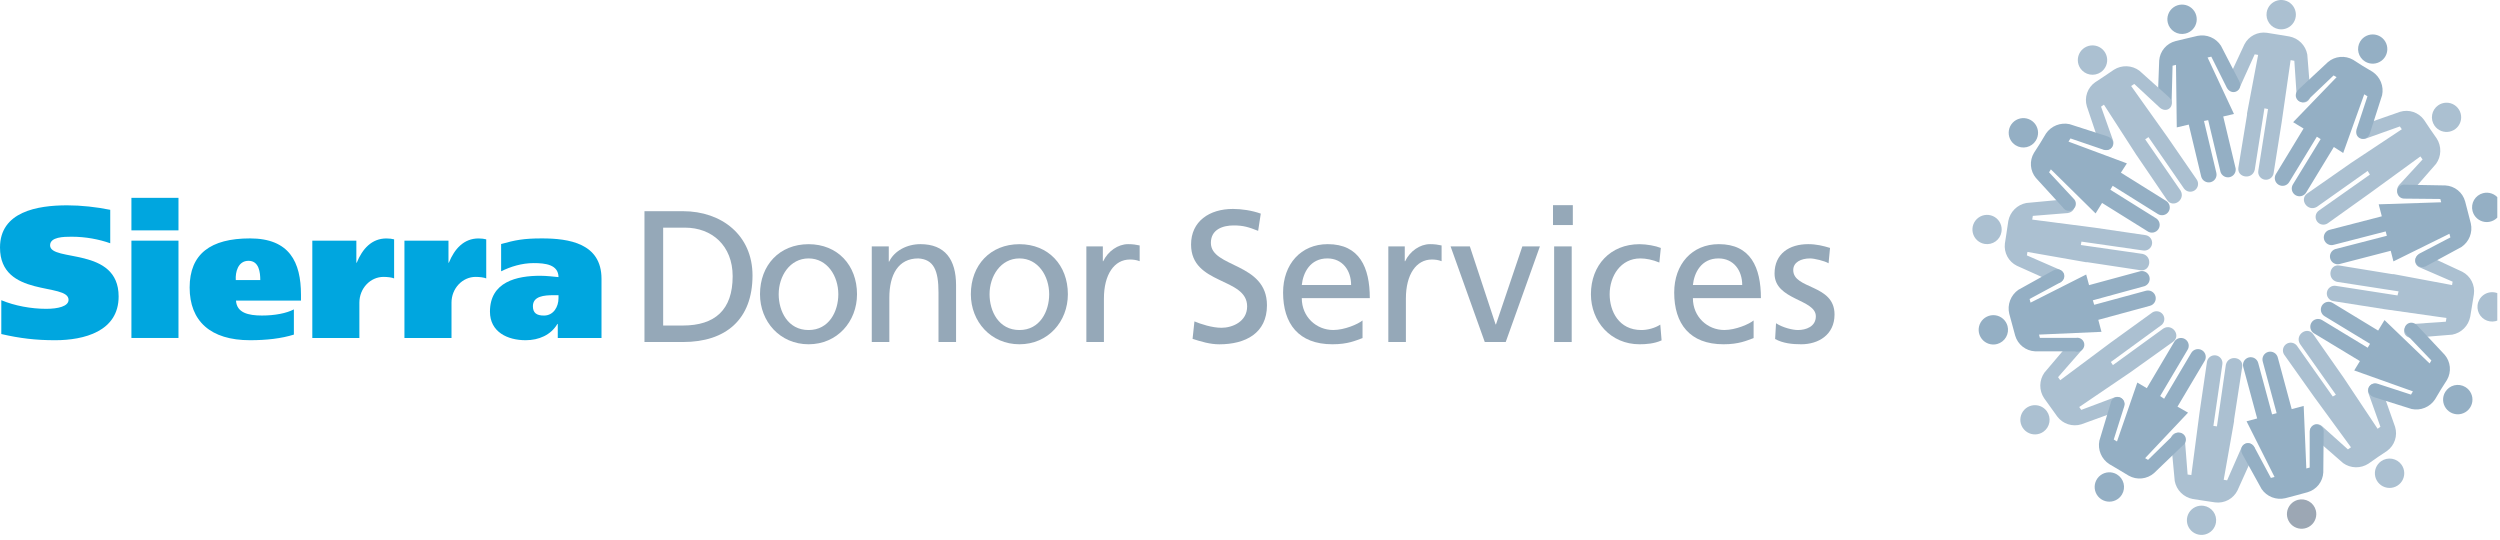 <svg width="417" height="90" viewBox="0 0 417 90" fill="none" xmlns="http://www.w3.org/2000/svg">
<g clip-path="url(#clip0_148_1592)">
<path d="M377.705 18.07L376.085 28.35C375.655 30.06 373.085 29.64 373.365 27.93L374.805 19.16V18.92L376.655 9.16L376.085 9.06L373.625 14.5C373.56 14.649 373.466 14.783 373.347 14.893C373.228 15.003 373.087 15.087 372.934 15.14C372.78 15.193 372.618 15.213 372.456 15.2C372.294 15.187 372.137 15.14 371.995 15.063C371.852 14.986 371.727 14.88 371.628 14.752C371.528 14.623 371.456 14.476 371.417 14.319C371.378 14.162 371.371 13.998 371.398 13.838C371.426 13.678 371.486 13.525 371.575 13.39L374.375 7.39C374.721 6.721 375.267 6.176 375.938 5.831C376.608 5.487 377.369 5.361 378.115 5.47L379.915 5.76L381.855 6.08C382.599 6.22 383.283 6.581 383.819 7.116C384.354 7.652 384.715 8.336 384.855 9.08L385.375 15.59C385.575 17.35 383.325 17.69 383.085 15.97L382.695 10.14L382.075 10.03L380.585 20.38L379.235 28.9C379.179 29.238 378.992 29.54 378.713 29.74C378.435 29.94 378.088 30.021 377.75 29.965C377.412 29.909 377.11 29.722 376.91 29.443C376.71 29.165 376.629 28.818 376.685 28.48L378.305 18.19L377.705 18.07Z" fill="#ABC0D1"/>
<path d="M380.085 4.86C380.563 4.943 381.056 4.882 381.499 4.684C381.943 4.487 382.318 4.162 382.576 3.751C382.835 3.34 382.966 2.862 382.952 2.376C382.938 1.891 382.78 1.421 382.499 1.025C382.217 0.63 381.825 0.327 381.371 0.155C380.916 -0.017 380.422 -0.05 379.949 0.059C379.476 0.169 379.046 0.417 378.714 0.771C378.382 1.126 378.163 1.571 378.085 2.05C377.981 2.687 378.132 3.34 378.507 3.867C378.881 4.393 379.448 4.75 380.085 4.86Z" fill="#ABC0D1"/>
<path d="M367.625 20.18L369.685 28.82C369.766 29.155 369.71 29.509 369.53 29.804C369.35 30.098 369.06 30.309 368.725 30.39C368.389 30.471 368.036 30.415 367.741 30.235C367.447 30.055 367.236 29.766 367.155 29.43L365.085 20.78L363.085 21.25L362.955 10.82L362.385 10.96L362.225 16.96C362.221 17.122 362.184 17.281 362.116 17.427C362.048 17.574 361.95 17.705 361.829 17.811C361.708 17.918 361.566 17.999 361.412 18.048C361.258 18.098 361.096 18.114 360.935 18.098C360.774 18.081 360.619 18.031 360.478 17.952C360.337 17.872 360.215 17.764 360.118 17.634C360.021 17.505 359.953 17.357 359.916 17.2C359.879 17.042 359.875 16.879 359.905 16.72L360.155 10.08C360.215 9.328 360.508 8.613 360.994 8.036C361.48 7.458 362.134 7.047 362.865 6.86L364.645 6.43L366.555 5.98C367.296 5.83 368.064 5.907 368.76 6.202C369.456 6.496 370.047 6.994 370.455 7.63L373.455 13.44C374.325 14.98 372.375 16.17 371.455 14.68L368.845 9.45L368.225 9.59L372.625 19.01L370.835 19.43L372.905 28.09C372.953 28.412 372.878 28.74 372.696 29.01C372.514 29.28 372.237 29.471 371.92 29.546C371.604 29.622 371.27 29.576 370.986 29.417C370.702 29.259 370.487 28.999 370.385 28.69L368.325 20.04L367.625 20.18Z" fill="#94AFC4"/>
<path d="M364.525 5.6C364.998 5.489 365.427 5.241 365.758 4.886C366.089 4.531 366.307 4.086 366.385 3.607C366.463 3.128 366.396 2.637 366.195 2.195C365.993 1.754 365.664 1.383 365.251 1.128C364.838 0.874 364.358 0.748 363.873 0.766C363.388 0.785 362.92 0.947 362.527 1.232C362.134 1.517 361.835 1.912 361.668 2.368C361.5 2.823 361.471 3.318 361.585 3.79C361.659 4.102 361.794 4.396 361.982 4.656C362.17 4.916 362.407 5.136 362.68 5.304C362.953 5.472 363.257 5.585 363.573 5.636C363.89 5.686 364.213 5.674 364.525 5.6Z" fill="#94AFC4"/>
<path d="M394.925 28.51L386.445 34.51C384.915 35.39 383.445 33.26 384.855 32.27L392.135 27.19L392.345 27.05L400.625 21.56L400.295 21.09L394.685 23.09C394.534 23.141 394.375 23.161 394.216 23.149C394.058 23.136 393.903 23.091 393.763 23.017C393.622 22.943 393.498 22.841 393.398 22.717C393.298 22.594 393.225 22.451 393.182 22.298C393.139 22.145 393.128 21.984 393.149 21.827C393.17 21.669 393.223 21.517 393.305 21.381C393.386 21.245 393.495 21.126 393.624 21.033C393.753 20.94 393.899 20.875 394.055 20.84L400.325 18.65C401.048 18.427 401.823 18.437 402.54 18.677C403.258 18.918 403.882 19.377 404.325 19.99L405.325 21.49L406.445 23.1C406.852 23.735 407.059 24.478 407.039 25.232C407.02 25.986 406.774 26.717 406.335 27.33L402.035 32.25C400.905 33.62 399.085 32.25 400.155 30.87L404.085 26.6L403.725 26.09L395.275 32.24L388.275 37.24C387.994 37.436 387.646 37.513 387.308 37.453C386.971 37.393 386.671 37.201 386.475 36.92C386.278 36.639 386.202 36.291 386.262 35.954C386.322 35.616 386.514 35.316 386.795 35.12L395.305 29.12L394.925 28.51Z" fill="#ABC0D1"/>
<path d="M406.085 20.97C406.362 21.365 406.75 21.669 407.199 21.844C407.649 22.019 408.14 22.056 408.611 21.952C409.082 21.847 409.512 21.605 409.846 21.257C410.179 20.908 410.402 20.469 410.486 19.994C410.57 19.519 410.511 19.029 410.317 18.587C410.123 18.146 409.802 17.772 409.395 17.512C408.988 17.253 408.514 17.12 408.031 17.13C407.549 17.14 407.08 17.294 406.685 17.57C406.422 17.754 406.198 17.987 406.026 18.258C405.853 18.528 405.736 18.83 405.68 19.146C405.624 19.461 405.632 19.785 405.701 20.098C405.77 20.411 405.901 20.707 406.085 20.97Z" fill="#ABC0D1"/>
<path d="M386.455 22.8L381.835 30.38C381.746 30.525 381.63 30.651 381.492 30.752C381.355 30.852 381.199 30.924 381.034 30.964C380.7 31.044 380.348 30.989 380.055 30.81C379.762 30.631 379.552 30.343 379.471 30.009C379.391 29.675 379.446 29.323 379.625 29.03L384.235 21.44L382.495 20.38L389.745 12.87L389.245 12.58L384.925 16.7C383.655 17.79 382.125 16.09 383.435 14.89L388.305 10.35C388.879 9.863 389.59 9.566 390.34 9.498C391.09 9.43 391.842 9.595 392.495 9.97L394.055 10.97L395.735 11.97C396.363 12.386 396.851 12.982 397.136 13.679C397.421 14.376 397.491 15.143 397.335 15.88L395.335 22.12C394.865 23.83 392.645 23.3 393.065 21.61L394.895 16.06L394.355 15.73L390.845 25.52L389.285 24.52L384.665 32.12C384.486 32.413 384.198 32.623 383.864 32.704C383.53 32.784 383.178 32.729 382.885 32.55C382.592 32.371 382.382 32.083 382.301 31.749C382.221 31.415 382.276 31.063 382.455 30.77L387.085 23.2L386.455 22.8Z" fill="#94AFC4"/>
<path d="M394.505 10.27C394.917 10.52 395.395 10.641 395.876 10.62C396.358 10.598 396.822 10.434 397.211 10.149C397.6 9.864 397.895 9.47 398.06 9.017C398.225 8.564 398.252 8.072 398.138 7.603C398.023 7.135 397.773 6.711 397.418 6.385C397.063 6.059 396.619 5.845 396.143 5.771C395.666 5.697 395.179 5.765 394.741 5.968C394.304 6.171 393.936 6.499 393.685 6.91C393.517 7.184 393.406 7.489 393.356 7.807C393.307 8.124 393.321 8.448 393.397 8.76C393.473 9.073 393.61 9.367 393.8 9.626C393.99 9.885 394.23 10.104 394.505 10.27Z" fill="#94AFC4"/>
<path d="M400.085 48.6L389.805 47.01C388.095 46.58 388.515 44.01 390.225 44.29L398.995 45.72H399.235L409.005 47.55L409.095 46.98L403.605 44.6C403.448 44.54 403.306 44.448 403.187 44.328C403.069 44.209 402.978 44.066 402.919 43.909C402.861 43.752 402.836 43.584 402.848 43.416C402.859 43.248 402.907 43.086 402.986 42.938C403.066 42.79 403.176 42.661 403.31 42.559C403.443 42.457 403.597 42.385 403.761 42.347C403.924 42.31 404.094 42.307 404.259 42.341C404.423 42.374 404.579 42.442 404.715 42.54L410.715 45.33C411.385 45.679 411.931 46.226 412.276 46.898C412.622 47.57 412.751 48.332 412.645 49.08L412.355 50.88L412.035 52.82C411.894 53.563 411.532 54.247 410.997 54.782C410.462 55.317 409.778 55.679 409.035 55.82L402.515 56.35C400.755 56.55 400.405 54.35 402.135 54.06L407.965 53.66L408.065 53.04L397.715 51.57L389.195 50.23C388.857 50.174 388.555 49.987 388.355 49.708C388.155 49.43 388.074 49.083 388.13 48.745C388.186 48.407 388.373 48.105 388.652 47.905C388.93 47.705 389.277 47.624 389.615 47.68L399.905 49.28L400.085 48.6Z" fill="#ABC0D1"/>
<path d="M413.255 50.93C413.189 51.553 413.365 52.177 413.745 52.675C414.126 53.173 414.682 53.506 415.301 53.605C415.919 53.705 416.552 53.565 417.07 53.212C417.588 52.859 417.951 52.322 418.085 51.71C418.156 51.385 418.16 51.048 418.097 50.721C418.033 50.394 417.904 50.083 417.716 49.808C417.529 49.533 417.287 49.298 417.006 49.12C416.725 48.941 416.411 48.821 416.082 48.768C415.753 48.715 415.417 48.73 415.094 48.811C414.771 48.892 414.468 49.038 414.203 49.241C413.938 49.443 413.718 49.697 413.555 49.987C413.392 50.278 413.29 50.599 413.255 50.93Z" fill="#ABC0D1"/>
<path d="M397.935 38.6L389.325 40.82C389.156 40.878 388.976 40.9 388.798 40.885C388.62 40.87 388.447 40.818 388.289 40.733C388.132 40.648 387.994 40.532 387.883 40.391C387.773 40.25 387.693 40.088 387.648 39.915C387.603 39.742 387.594 39.561 387.623 39.385C387.651 39.208 387.715 39.039 387.811 38.889C387.908 38.738 388.034 38.609 388.183 38.509C388.331 38.41 388.499 38.342 388.675 38.31L397.285 36.08L396.765 34.08L407.195 33.74L407.045 33.19L401.045 33.13C400.881 33.133 400.719 33.102 400.568 33.039C400.417 32.976 400.281 32.881 400.169 32.762C400.057 32.643 399.971 32.501 399.917 32.347C399.863 32.192 399.842 32.028 399.855 31.865C399.868 31.702 399.916 31.543 399.994 31.399C400.073 31.256 400.18 31.13 400.311 31.031C400.441 30.931 400.59 30.86 400.749 30.822C400.909 30.784 401.074 30.78 401.235 30.81L407.885 30.93C408.646 30.971 409.375 31.251 409.967 31.731C410.56 32.21 410.986 32.864 411.185 33.6L411.645 35.37L412.135 37.27C412.299 38.007 412.238 38.776 411.957 39.478C411.677 40.179 411.192 40.779 410.565 41.2L404.825 44.31C403.285 45.21 402.065 43.31 403.545 42.31L408.725 39.6L408.565 38.99L399.225 43.6L398.775 41.83L390.165 44.06C389.842 44.118 389.509 44.053 389.233 43.876C388.957 43.699 388.757 43.424 388.675 43.107C388.593 42.789 388.634 42.452 388.79 42.163C388.945 41.875 389.204 41.656 389.515 41.55L398.125 39.33L397.935 38.6Z" fill="#94AFC4"/>
<path d="M412.425 35.22C412.549 35.688 412.809 36.108 413.172 36.428C413.535 36.749 413.985 36.954 414.465 37.019C414.945 37.084 415.433 37.005 415.868 36.792C416.303 36.58 416.665 36.243 416.909 35.825C417.153 35.407 417.267 34.926 417.238 34.443C417.209 33.96 417.037 33.496 416.745 33.11C416.452 32.725 416.052 32.434 415.595 32.276C415.137 32.117 414.643 32.098 414.175 32.22C413.862 32.3 413.568 32.442 413.31 32.636C413.052 32.831 412.836 33.075 412.673 33.354C412.51 33.633 412.404 33.942 412.362 34.262C412.319 34.583 412.341 34.908 412.425 35.22Z" fill="#94AFC4"/>
<path d="M389.625 65.84L383.625 57.35C382.735 55.83 384.865 54.35 385.855 55.76L390.945 63.04L391.085 63.25L396.585 71.52L397.055 71.19L395.055 65.58C394.994 65.428 394.966 65.264 394.972 65.1C394.979 64.936 395.02 64.775 395.092 64.628C395.165 64.481 395.268 64.351 395.394 64.246C395.52 64.141 395.667 64.064 395.825 64.02C395.983 63.975 396.148 63.965 396.31 63.988C396.473 64.012 396.628 64.07 396.767 64.157C396.906 64.245 397.024 64.361 397.115 64.498C397.206 64.634 397.267 64.788 397.295 64.95L399.505 71.21C399.723 71.933 399.711 72.707 399.471 73.423C399.231 74.14 398.775 74.764 398.165 75.21L396.665 76.21L395.055 77.34C394.422 77.751 393.679 77.961 392.924 77.944C392.17 77.926 391.438 77.68 390.825 77.24L385.905 72.94C384.525 71.82 385.905 70 387.285 71.06L391.635 74.96L392.145 74.61L385.975 66.17L380.975 59.12C380.806 58.837 380.751 58.501 380.821 58.179C380.89 57.858 381.079 57.575 381.35 57.387C381.62 57.199 381.951 57.12 382.277 57.167C382.603 57.215 382.899 57.383 383.105 57.64L389.105 66.14L389.625 65.84Z" fill="#ABC0D1"/>
<path d="M397.175 76.93C396.778 77.208 396.472 77.597 396.296 78.049C396.12 78.501 396.083 78.994 396.187 79.468C396.292 79.941 396.535 80.372 396.886 80.707C397.236 81.043 397.677 81.266 398.155 81.35C398.632 81.434 399.124 81.375 399.567 81.179C400.011 80.984 400.387 80.661 400.647 80.252C400.907 79.843 401.04 79.366 401.029 78.882C401.018 78.397 400.863 77.927 400.585 77.53C400.212 76.999 399.643 76.637 399.004 76.524C398.365 76.412 397.707 76.558 397.175 76.93Z" fill="#ABC0D1"/>
<path d="M395.325 57.35L387.735 52.74C387.59 52.651 387.463 52.535 387.363 52.398C387.263 52.26 387.191 52.104 387.151 51.939C387.111 51.774 387.104 51.602 387.131 51.434C387.157 51.266 387.216 51.105 387.305 50.96C387.393 50.815 387.51 50.689 387.647 50.589C387.785 50.488 387.94 50.416 388.106 50.376C388.271 50.336 388.443 50.329 388.611 50.356C388.779 50.382 388.94 50.441 389.085 50.53L396.675 55.14L397.735 53.39L405.255 60.62L405.555 60.13L401.425 55.81C400.335 54.54 402.025 53.01 403.225 54.33L407.765 59.17C408.256 59.742 408.558 60.451 408.63 61.202C408.701 61.952 408.539 62.706 408.165 63.36L407.165 64.93L406.165 66.61C405.751 67.24 405.156 67.731 404.458 68.019C403.761 68.306 402.993 68.376 402.255 68.22L396.085 66.28C394.385 65.81 394.905 63.59 396.595 64.01L402.155 65.82L402.475 65.28L392.685 61.79L393.635 60.23L385.975 55.6C385.682 55.421 385.472 55.133 385.391 54.799C385.311 54.465 385.366 54.113 385.545 53.82C385.724 53.527 386.012 53.317 386.346 53.236C386.68 53.156 387.032 53.211 387.325 53.39L394.925 58L395.325 57.35Z" fill="#94AFC4"/>
<path d="M407.865 65.38C407.612 65.794 407.488 66.274 407.508 66.758C407.529 67.243 407.692 67.71 407.978 68.102C408.265 68.493 408.66 68.791 409.116 68.957C409.571 69.124 410.066 69.151 410.537 69.036C411.008 68.921 411.435 68.669 411.762 68.312C412.09 67.954 412.304 67.507 412.378 67.028C412.452 66.549 412.381 66.058 412.176 65.619C411.971 65.18 411.64 64.811 411.225 64.56C410.951 64.393 410.646 64.281 410.328 64.231C410.011 64.182 409.687 64.196 409.375 64.272C409.062 64.348 408.768 64.485 408.509 64.675C408.25 64.866 408.031 65.105 407.865 65.38Z" fill="#94AFC4"/>
<path d="M369.785 71.12L371.275 60.83C371.685 59.12 374.275 59.51 373.995 61.22L372.645 70V70.25L370.915 80.03L371.485 80.12L373.885 74.65C373.948 74.5 374.041 74.365 374.159 74.253C374.277 74.142 374.417 74.056 374.57 74.001C374.723 73.946 374.885 73.924 375.047 73.936C375.21 73.947 375.367 73.992 375.511 74.068C375.655 74.144 375.781 74.249 375.882 74.377C375.982 74.504 376.055 74.651 376.096 74.809C376.137 74.966 376.145 75.13 376.119 75.29C376.093 75.451 376.033 75.604 375.945 75.74L373.215 81.8C372.88 82.479 372.341 83.036 371.675 83.395C371.008 83.753 370.246 83.895 369.495 83.8L367.685 83.53L365.745 83.23C365.001 83.09 364.317 82.729 363.781 82.194C363.246 81.658 362.885 80.974 362.745 80.23L362.135 73.72C362.082 73.559 362.064 73.388 362.082 73.22C362.101 73.051 362.156 72.889 362.243 72.743C362.33 72.598 362.448 72.473 362.587 72.377C362.727 72.281 362.886 72.216 363.053 72.187C363.22 72.158 363.391 72.165 363.555 72.209C363.719 72.252 363.872 72.33 364.003 72.437C364.134 72.545 364.241 72.679 364.315 72.832C364.39 72.984 364.431 73.151 364.435 73.32L364.895 79.15L365.515 79.24L366.875 68.87L368.125 60.34C368.183 60.005 368.37 59.706 368.646 59.507C368.922 59.309 369.265 59.226 369.601 59.277C369.937 59.328 370.24 59.509 370.444 59.78C370.649 60.052 370.739 60.393 370.695 60.73L369.195 71.04L369.785 71.12Z" fill="#ABC0D1"/>
<path d="M367.575 84.37C367.098 84.298 366.61 84.37 366.174 84.575C365.737 84.781 365.371 85.111 365.122 85.524C364.874 85.937 364.753 86.415 364.775 86.897C364.798 87.379 364.962 87.843 365.249 88.231C365.535 88.619 365.93 88.914 366.384 89.078C366.837 89.242 367.329 89.267 367.798 89.152C368.266 89.036 368.689 88.784 369.015 88.428C369.34 88.072 369.552 87.627 369.625 87.15C369.674 86.833 369.661 86.509 369.584 86.197C369.508 85.885 369.37 85.591 369.18 85.332C368.989 85.074 368.749 84.856 368.474 84.691C368.198 84.525 367.893 84.416 367.575 84.37Z" fill="#ABC0D1"/>
<path d="M379.745 68.92L377.435 60.34C377.383 60.173 377.365 59.997 377.383 59.822C377.401 59.648 377.454 59.479 377.538 59.326C377.623 59.173 377.738 59.038 377.876 58.93C378.014 58.822 378.172 58.743 378.341 58.698C378.51 58.653 378.687 58.643 378.86 58.667C379.034 58.692 379.2 58.752 379.35 58.843C379.5 58.933 379.63 59.053 379.732 59.196C379.834 59.338 379.907 59.499 379.945 59.67L382.255 68.24L384.255 67.71L384.695 78.14L385.255 77.99V71.99C385.256 71.83 385.29 71.672 385.354 71.526C385.418 71.38 385.512 71.248 385.629 71.14C385.746 71.031 385.885 70.948 386.035 70.894C386.186 70.841 386.346 70.819 386.505 70.83C386.665 70.841 386.82 70.885 386.962 70.958C387.104 71.031 387.229 71.133 387.33 71.257C387.432 71.38 387.506 71.523 387.55 71.677C387.594 71.831 387.606 71.992 387.585 72.15L387.525 78.8C387.487 79.553 387.215 80.275 386.747 80.867C386.279 81.458 385.639 81.889 384.915 82.1L383.085 82.6L381.185 83.1C380.449 83.274 379.678 83.221 378.972 82.948C378.267 82.675 377.662 82.194 377.235 81.57L374.085 75.87C373.165 74.35 375.085 73.1 376.025 74.57L378.785 79.72L379.395 79.56L374.725 70.27L376.495 69.8L374.175 61.21C374.13 61.047 374.118 60.876 374.14 60.708C374.161 60.539 374.215 60.377 374.299 60.23C374.383 60.083 374.495 59.954 374.629 59.85C374.763 59.746 374.916 59.67 375.08 59.625C375.243 59.58 375.414 59.568 375.582 59.59C375.75 59.611 375.913 59.665 376.06 59.749C376.207 59.833 376.336 59.945 376.44 60.079C376.544 60.213 376.62 60.367 376.665 60.53L378.985 69.12L379.745 68.92Z" fill="#94AFC4"/>
<path d="M383.275 83.38C382.807 83.506 382.386 83.767 382.067 84.132C381.747 84.496 381.543 84.947 381.48 85.427C381.417 85.908 381.498 86.397 381.712 86.831C381.927 87.266 382.265 87.627 382.685 87.869C383.105 88.111 383.587 88.223 384.071 88.191C384.554 88.159 385.018 87.985 385.402 87.689C385.786 87.394 386.074 86.991 386.23 86.532C386.385 86.073 386.401 85.578 386.275 85.11C386.106 84.483 385.695 83.949 385.133 83.624C384.57 83.3 383.902 83.212 383.275 83.38Z" fill="#9CA7B4"/>
<path d="M352.435 60.9L360.855 54.79C362.365 53.88 363.855 56 362.465 57.01L355.245 62.17L355.035 62.31L346.815 67.89L347.155 68.37L352.745 66.27C352.895 66.215 353.055 66.192 353.215 66.201C353.374 66.21 353.53 66.252 353.673 66.324C353.816 66.396 353.943 66.497 354.045 66.62C354.148 66.742 354.224 66.885 354.269 67.038C354.314 67.192 354.327 67.353 354.308 67.511C354.289 67.67 354.237 67.823 354.156 67.961C354.075 68.099 353.966 68.219 353.837 68.313C353.708 68.408 353.561 68.475 353.405 68.51L347.155 70.78C346.435 71.001 345.665 70.995 344.95 70.762C344.234 70.529 343.607 70.082 343.155 69.48L342.085 67.99L340.945 66.4C340.527 65.769 340.309 65.027 340.32 64.271C340.331 63.514 340.57 62.779 341.005 62.16L345.245 57.16C346.355 55.78 348.195 57.16 347.135 58.51L343.285 62.91L343.645 63.42L352.025 57.17L359.025 52.11C359.305 51.935 359.642 51.874 359.966 51.939C360.29 52.003 360.577 52.188 360.769 52.457C360.962 52.726 361.044 53.057 361.001 53.385C360.957 53.712 360.791 54.011 360.535 54.22L352.085 60.38L352.435 60.9Z" fill="#ABC0D1"/>
<path d="M341.415 68.6C341.134 68.208 340.744 67.908 340.292 67.738C339.841 67.568 339.35 67.535 338.88 67.644C338.41 67.753 337.984 67.999 337.653 68.35C337.323 68.702 337.105 69.143 337.025 69.619C336.946 70.094 337.009 70.583 337.207 71.023C337.405 71.462 337.728 71.834 338.137 72.089C338.546 72.345 339.021 72.474 339.503 72.46C339.985 72.446 340.452 72.289 340.845 72.01C341.107 71.824 341.329 71.588 341.5 71.316C341.67 71.043 341.785 70.74 341.838 70.423C341.891 70.106 341.881 69.782 341.809 69.469C341.736 69.157 341.602 68.861 341.415 68.6Z" fill="#ABC0D1"/>
<path d="M360.975 66.51L365.505 58.86C365.593 58.714 365.709 58.586 365.846 58.484C365.984 58.383 366.14 58.309 366.305 58.268C366.471 58.227 366.643 58.218 366.812 58.244C366.981 58.269 367.144 58.327 367.29 58.415C367.436 58.503 367.564 58.619 367.666 58.756C367.767 58.894 367.841 59.05 367.882 59.215C367.923 59.381 367.932 59.553 367.907 59.722C367.881 59.891 367.823 60.054 367.735 60.2L363.205 67.83L364.965 68.83L357.805 76.42L358.295 76.71L362.565 72.53C362.679 72.407 362.817 72.31 362.971 72.245C363.125 72.179 363.291 72.147 363.458 72.151C363.626 72.155 363.79 72.194 363.941 72.266C364.092 72.339 364.226 72.442 364.334 72.57C364.441 72.698 364.521 72.847 364.567 73.008C364.612 73.169 364.623 73.338 364.599 73.503C364.575 73.669 364.515 73.827 364.425 73.968C364.334 74.109 364.215 74.229 364.075 74.32L359.285 78.92C358.714 79.415 358.005 79.722 357.253 79.799C356.501 79.876 355.744 79.719 355.085 79.35L353.515 78.41L351.825 77.41C351.19 77.001 350.693 76.41 350.399 75.715C350.104 75.019 350.026 74.251 350.175 73.51L352.055 67.26C352.074 67.098 352.126 66.942 352.208 66.802C352.291 66.662 352.401 66.54 352.533 66.445C352.666 66.35 352.816 66.283 352.975 66.25C353.135 66.216 353.299 66.216 353.458 66.249C353.618 66.283 353.768 66.349 353.9 66.444C354.032 66.539 354.143 66.661 354.226 66.801C354.308 66.941 354.361 67.097 354.379 67.259C354.398 67.421 354.383 67.585 354.335 67.74L352.575 73.31L353.115 73.64L356.505 63.81L358.085 64.75L362.615 57.1C362.694 56.939 362.805 56.795 362.942 56.679C363.079 56.562 363.238 56.476 363.41 56.424C363.582 56.372 363.763 56.357 363.941 56.379C364.12 56.401 364.291 56.459 364.446 56.55C364.601 56.642 364.735 56.764 364.839 56.91C364.944 57.056 365.018 57.222 365.055 57.398C365.093 57.574 365.093 57.755 365.057 57.931C365.021 58.107 364.949 58.273 364.845 58.42L360.315 66.06L360.975 66.51Z" fill="#94AFC4"/>
<path d="M353.085 79.12C352.668 78.874 352.187 78.756 351.704 78.783C351.22 78.809 350.755 78.979 350.368 79.269C349.98 79.56 349.688 79.959 349.527 80.416C349.366 80.873 349.345 81.367 349.465 81.837C349.585 82.306 349.841 82.729 350.202 83.052C350.562 83.376 351.01 83.585 351.49 83.654C351.969 83.723 352.458 83.648 352.895 83.439C353.332 83.23 353.697 82.896 353.945 82.48C354.109 82.203 354.218 81.896 354.263 81.577C354.309 81.258 354.292 80.934 354.212 80.621C354.132 80.309 353.991 80.016 353.798 79.758C353.604 79.501 353.362 79.284 353.085 79.12Z" fill="#94AFC4"/>
<path d="M347.085 40.87L357.385 42.35C359.105 42.76 358.715 45.35 356.995 45.07L348.205 43.74H347.965L338.175 42.02L338.085 42.6L343.565 44.99C343.715 45.053 343.85 45.146 343.961 45.264C344.073 45.382 344.159 45.522 344.214 45.675C344.269 45.828 344.291 45.99 344.279 46.153C344.268 46.315 344.222 46.472 344.146 46.616C344.07 46.76 343.965 46.886 343.838 46.987C343.711 47.087 343.563 47.161 343.406 47.201C343.249 47.242 343.085 47.25 342.925 47.224C342.764 47.198 342.611 47.139 342.475 47.05L336.415 44.33C335.738 43.995 335.181 43.459 334.823 42.794C334.465 42.129 334.322 41.369 334.415 40.62L334.695 38.81L334.985 36.86C335.126 36.117 335.488 35.433 336.023 34.898C336.558 34.363 337.241 34.001 337.985 33.86L344.485 33.25C346.245 33.03 346.615 35.25 344.895 35.54L339.075 36.01L338.975 36.63L349.345 37.97L357.875 39.22C358.214 39.272 358.519 39.456 358.723 39.733C358.926 40.009 359.011 40.355 358.96 40.695C358.908 41.034 358.724 41.339 358.447 41.543C358.17 41.746 357.824 41.832 357.485 41.78L347.185 40.3L347.085 40.87Z" fill="#ABC0D1"/>
<path d="M333.845 38.69C333.927 38.213 333.864 37.722 333.666 37.281C333.468 36.839 333.143 36.466 332.732 36.209C332.322 35.953 331.844 35.825 331.36 35.84C330.876 35.856 330.408 36.016 330.015 36.298C329.622 36.581 329.322 36.974 329.153 37.428C328.984 37.882 328.954 38.376 329.067 38.846C329.179 39.317 329.43 39.744 329.785 40.072C330.141 40.401 330.587 40.616 331.065 40.69C331.699 40.791 332.347 40.638 332.867 40.263C333.388 39.888 333.74 39.323 333.845 38.69Z" fill="#ABC0D1"/>
<path d="M349.315 50.84L357.895 48.51C358.062 48.458 358.238 48.44 358.412 48.458C358.586 48.476 358.755 48.529 358.909 48.613C359.062 48.698 359.197 48.813 359.305 48.951C359.412 49.089 359.491 49.247 359.536 49.416C359.582 49.585 359.592 49.762 359.567 49.935C359.543 50.109 359.483 50.275 359.392 50.425C359.302 50.575 359.181 50.705 359.039 50.807C358.897 50.909 358.736 50.982 358.565 51.02L349.995 53.35L350.525 55.35L340.105 55.81L340.255 56.36H346.255C346.432 56.322 346.616 56.327 346.792 56.373C346.968 56.419 347.131 56.505 347.267 56.625C347.404 56.744 347.511 56.894 347.579 57.062C347.648 57.23 347.677 57.412 347.663 57.593C347.649 57.775 347.594 57.95 347.5 58.106C347.407 58.261 347.279 58.394 347.126 58.491C346.972 58.589 346.799 58.65 346.618 58.668C346.437 58.687 346.255 58.664 346.085 58.6H339.435C338.682 58.56 337.961 58.288 337.369 57.82C336.778 57.353 336.347 56.713 336.135 55.99L335.655 54.22L335.145 52.34C334.966 51.598 335.015 50.819 335.286 50.105C335.557 49.391 336.038 48.776 336.665 48.34L342.375 45.17C343.895 44.25 345.145 46.17 343.675 47.1L338.535 49.87L338.695 50.48L347.975 45.79L348.455 47.56L357.035 45.23C357.355 45.171 357.686 45.235 357.962 45.408C358.238 45.582 358.438 45.853 358.524 46.167C358.609 46.482 358.574 46.817 358.424 47.106C358.274 47.396 358.021 47.618 357.715 47.73L349.085 50.09L349.315 50.84Z" fill="#94AFC4"/>
<path d="M334.855 54.38C334.729 53.912 334.467 53.491 334.102 53.172C333.736 52.853 333.285 52.649 332.804 52.587C332.323 52.525 331.834 52.606 331.4 52.822C330.965 53.038 330.605 53.377 330.364 53.798C330.122 54.219 330.011 54.702 330.045 55.185C330.078 55.669 330.255 56.132 330.551 56.516C330.848 56.899 331.252 57.186 331.712 57.34C332.172 57.494 332.667 57.508 333.135 57.38C333.759 57.207 334.289 56.795 334.611 56.233C334.933 55.672 335.021 55.006 334.855 54.38Z" fill="#94AFC4"/>
<path d="M357.815 23.24L363.725 31.8C364.595 33.33 362.445 34.8 361.465 33.36L356.465 26.01L356.325 25.81L350.935 17.46L350.455 17.79L352.455 23.42C352.511 23.572 352.534 23.735 352.524 23.896C352.514 24.058 352.47 24.216 352.396 24.36C352.321 24.504 352.218 24.631 352.091 24.733C351.965 24.835 351.819 24.91 351.663 24.952C351.506 24.994 351.343 25.004 351.182 24.98C351.022 24.956 350.868 24.898 350.731 24.812C350.594 24.725 350.477 24.611 350.386 24.476C350.295 24.341 350.234 24.19 350.205 24.03L348.085 17.73C347.865 17.003 347.88 16.225 348.128 15.507C348.375 14.788 348.843 14.167 349.465 13.73L350.975 12.73L352.605 11.63C353.243 11.226 353.988 11.024 354.743 11.051C355.498 11.078 356.227 11.332 356.835 11.78L361.705 16.14C363.055 17.28 361.705 19.08 360.305 18L355.995 14L355.475 14.35L361.545 22.88L366.435 29.98C366.617 30.265 366.68 30.61 366.612 30.941C366.543 31.272 366.349 31.564 366.069 31.754C365.789 31.944 365.446 32.017 365.113 31.959C364.78 31.9 364.483 31.714 364.285 31.44L358.365 22.87L357.815 23.24Z" fill="#ABC0D1"/>
<path d="M350.415 12.04C350.814 11.766 351.124 11.38 351.304 10.93C351.484 10.481 351.526 9.988 351.426 9.514C351.326 9.04 351.088 8.607 350.742 8.268C350.396 7.929 349.957 7.701 349.481 7.612C349.005 7.522 348.513 7.576 348.068 7.766C347.622 7.956 347.243 8.274 346.978 8.679C346.713 9.085 346.574 9.559 346.579 10.044C346.584 10.528 346.732 11 347.005 11.4C347.187 11.666 347.419 11.894 347.689 12.07C347.959 12.247 348.26 12.368 348.577 12.428C348.894 12.487 349.219 12.483 349.535 12.417C349.85 12.35 350.149 12.222 350.415 12.04Z" fill="#ABC0D1"/>
<path d="M352.005 31.65L359.535 36.35C359.694 36.432 359.835 36.547 359.948 36.686C360.061 36.826 360.144 36.987 360.191 37.16C360.239 37.333 360.25 37.514 360.224 37.692C360.199 37.869 360.136 38.04 360.041 38.192C359.947 38.344 359.821 38.475 359.673 38.577C359.525 38.678 359.358 38.748 359.181 38.782C359.005 38.816 358.824 38.812 358.649 38.772C358.474 38.732 358.309 38.657 358.165 38.55L350.625 33.85L349.545 35.6L342.085 28.25L341.785 28.74L345.855 33.11C345.981 33.221 346.082 33.358 346.151 33.512C346.22 33.666 346.254 33.833 346.252 34.001C346.251 34.17 346.213 34.336 346.141 34.488C346.069 34.641 345.965 34.776 345.836 34.884C345.707 34.992 345.556 35.072 345.394 35.117C345.232 35.162 345.062 35.171 344.895 35.144C344.729 35.117 344.57 35.054 344.431 34.961C344.291 34.867 344.173 34.744 344.085 34.6L339.595 29.69C339.112 29.112 338.821 28.398 338.762 27.648C338.703 26.897 338.878 26.146 339.265 25.5L340.265 23.94L341.265 22.28C341.69 21.655 342.293 21.172 342.995 20.892C343.697 20.613 344.466 20.549 345.205 20.71L351.415 22.71C353.125 23.21 352.565 25.43 350.885 24.98L345.355 23.09L345.025 23.62L354.765 27.25L353.765 28.8L361.315 33.51C361.459 33.601 361.583 33.719 361.681 33.857C361.779 33.996 361.849 34.153 361.887 34.319C361.925 34.484 361.929 34.656 361.9 34.824C361.872 34.991 361.81 35.151 361.72 35.295C361.629 35.439 361.511 35.563 361.372 35.662C361.234 35.76 361.077 35.83 360.911 35.867C360.745 35.905 360.574 35.909 360.406 35.881C360.239 35.852 360.079 35.791 359.935 35.7L352.395 30.99L352.005 31.65Z" fill="#94AFC4"/>
<path d="M339.575 23.45C339.833 23.039 339.962 22.561 339.948 22.076C339.933 21.592 339.775 21.122 339.494 20.727C339.212 20.332 338.82 20.03 338.367 19.858C337.913 19.686 337.419 19.653 336.946 19.763C336.474 19.872 336.045 20.119 335.713 20.473C335.381 20.826 335.161 21.27 335.082 21.748C335.003 22.227 335.067 22.718 335.267 23.16C335.467 23.602 335.793 23.974 336.205 24.23C336.477 24.401 336.781 24.516 337.098 24.57C337.415 24.623 337.739 24.613 338.052 24.54C338.365 24.468 338.661 24.334 338.922 24.147C339.184 23.96 339.406 23.723 339.575 23.45Z" fill="#94AFC4"/>
<path d="M18.388 40.575C16.52 39.919 14.305 39.485 11.939 39.485C10.632 39.485 8.354 39.514 8.354 40.92C8.354 43.756 19.788 41.078 19.788 49.456C19.788 55.278 14.024 56.749 9.191 56.749C5.981 56.749 3.333 56.438 0.217 55.718V50.076C2.46 51.008 5.202 51.512 7.697 51.512C9.66 51.512 11.435 51.107 11.435 50.012C11.435 47.083 0 49.731 0 41.289C0 35.308 6.233 34.248 11.189 34.248C13.526 34.248 16.11 34.529 18.388 34.998V40.575Z" fill="#00A6DF"/>
<path d="M29.77 38.425H21.921V33H29.77V38.425ZM21.921 40.141H29.77V56.373H21.921V40.141Z" fill="#00A6DF"/>
<path d="M39.365 50.14C39.488 52.167 41.392 52.63 43.694 52.63C45.844 52.63 47.777 52.255 49.019 51.605V55.811C46.934 56.467 44.438 56.748 41.697 56.748C35.124 56.748 31.633 53.567 31.633 47.961C31.633 42.355 35.124 39.766 41.697 39.766C48.27 39.766 50.203 43.691 50.203 49.174V50.14H39.359H39.365ZM43.413 46.714C43.413 45.466 43.226 43.503 41.451 43.503C39.676 43.503 39.236 45.436 39.33 46.714H43.413Z" fill="#00A6DF"/>
<path d="M59.44 40.141V43.82H59.505C60.442 41.512 62 39.772 64.461 39.772C64.929 39.772 65.427 39.836 65.738 39.924V46.438C65.363 46.28 64.677 46.186 63.963 46.186C61.783 46.186 59.944 48.084 59.944 50.486V56.373H52.094V40.141H59.446H59.44Z" fill="#00A6DF"/>
<path d="M74.806 40.141V43.82H74.871C75.808 41.512 77.366 39.772 79.827 39.772C80.295 39.772 80.793 39.836 81.104 39.924V46.438C80.729 46.28 80.043 46.186 79.329 46.186C77.15 46.186 75.31 48.084 75.31 50.486V56.373H67.46V40.141H74.812H74.806Z" fill="#00A6DF"/>
<path d="M83.593 40.703C85.93 40.047 87.337 39.766 90.388 39.766C94.876 39.766 100.33 40.574 100.33 46.497V56.373H93.036V54.036H92.972C91.882 55.875 89.891 56.748 87.676 56.748C84.653 56.748 81.725 55.377 81.725 51.98C81.725 46.995 86.212 45.999 90.107 45.999C91.197 45.999 92.445 46.157 93.159 46.221C93.13 44.136 90.98 43.884 89.012 43.884C87.044 43.884 85.151 44.476 83.587 45.255V40.703H83.593ZM93.159 49.238H92.38C90.757 49.238 88.889 49.391 88.889 51.078C88.889 52.197 89.51 52.636 90.728 52.636C92.351 52.636 93.159 51.142 93.159 49.736V49.238Z" fill="#00A6DF"/>
<path d="M107.497 35.227H113.92C120.373 35.227 125.519 39.23 125.519 45.95C125.519 53.269 121.094 57.049 113.92 57.049H107.497V35.227ZM110.615 54.298H113.885C119.248 54.298 122.208 51.7 122.208 46.074C122.208 40.977 118.75 37.972 114.26 37.972H110.615V54.292V54.298Z" fill="#95A8B8"/>
<path d="M134.873 40.73C139.703 40.73 142.95 44.233 142.95 49.077C142.95 53.645 139.644 57.425 134.873 57.425C130.103 57.425 126.768 53.639 126.768 49.077C126.768 44.233 130.009 40.73 134.873 40.73ZM134.873 55.05C138.302 55.05 139.832 51.923 139.832 49.077C139.832 46.044 137.991 43.105 134.873 43.105C131.755 43.105 129.886 46.044 129.886 49.077C129.886 51.923 131.416 55.05 134.873 55.05Z" fill="#95A8B8"/>
<path d="M145.411 41.1H148.248V43.634H148.312C149.186 41.817 151.301 40.724 153.517 40.724C157.631 40.724 159.471 43.287 159.471 47.572V57.049H156.541V48.795C156.541 45.074 155.732 43.257 153.171 43.105C149.836 43.105 148.342 45.797 148.342 49.671V57.049H145.411V41.1Z" fill="#95A8B8"/>
<path d="M170.045 40.73C174.874 40.73 178.121 44.233 178.121 49.077C178.121 53.645 174.815 57.425 170.045 57.425C165.274 57.425 161.939 53.639 161.939 49.077C161.939 44.233 165.18 40.73 170.045 40.73ZM170.045 55.05C173.473 55.05 175.003 51.923 175.003 49.077C175.003 46.044 173.163 43.105 170.045 43.105C166.927 43.105 165.057 46.044 165.057 49.077C165.057 51.923 166.587 55.05 170.045 55.05Z" fill="#95A8B8"/>
<path d="M181.21 41.1H183.953V43.569H184.017C184.797 41.911 186.479 40.724 188.161 40.724C189.034 40.724 189.468 40.818 190.095 40.941V43.569C189.562 43.352 188.975 43.287 188.471 43.287C185.852 43.287 184.134 45.791 184.134 49.789V57.043H181.204V41.094L181.21 41.1Z" fill="#95A8B8"/>
<path d="M209.864 38.508C208.275 37.884 207.402 37.602 205.778 37.602C204.032 37.602 201.975 38.225 201.975 40.512C201.975 44.704 211.329 43.734 211.329 50.923C211.329 55.585 207.742 57.431 203.381 57.431C201.852 57.431 200.357 56.99 198.921 56.52L199.232 53.61C200.293 54.051 202.162 54.674 203.751 54.674C205.526 54.674 208.023 53.675 208.023 51.106C208.023 46.226 198.669 47.573 198.669 40.788C198.669 36.914 201.723 34.851 205.65 34.851C207.085 34.851 208.797 35.098 210.297 35.633L209.858 38.508H209.864Z" fill="#95A8B8"/>
<path d="M227.265 56.391C226.145 56.796 224.862 57.425 222.248 57.425C216.604 57.425 214.019 53.986 214.019 48.795C214.019 44.075 216.979 40.724 221.468 40.724C226.766 40.724 228.484 44.604 228.484 49.73H217.137C217.137 52.887 219.598 55.044 222.377 55.044C224.311 55.044 226.55 54.045 227.27 53.451V56.391H227.265ZM225.366 47.543C225.366 45.103 223.93 43.105 221.404 43.105C218.538 43.105 217.354 45.48 217.137 47.543H225.366Z" fill="#95A8B8"/>
<path d="M231.572 41.1H234.315V43.569H234.38C235.159 41.911 236.841 40.724 238.523 40.724C239.397 40.724 239.83 40.818 240.458 40.941V43.569C239.924 43.352 239.338 43.287 238.834 43.287C236.22 43.287 234.503 45.791 234.503 49.789V57.043H231.572V41.094V41.1Z" fill="#95A8B8"/>
<path d="M251.154 57.049H247.661L241.958 41.1H245.17L249.466 54.11H249.53L253.926 41.1H256.856L251.154 57.049Z" fill="#95A8B8"/>
<path d="M262.348 37.537H259.042V34.222H262.348V37.537ZM259.23 41.1H262.16V57.049H259.23V41.1Z" fill="#95A8B8"/>
<path d="M276.783 43.792C275.664 43.322 274.539 43.105 273.607 43.105C270.331 43.105 268.49 46.044 268.49 49.077C268.49 51.923 270.02 55.05 273.789 55.05C274.785 55.05 276.033 54.739 276.936 54.145L277.153 56.773C275.94 57.331 274.533 57.425 273.472 57.425C268.672 57.425 265.366 53.639 265.366 49.077C265.366 44.233 268.613 40.73 273.472 40.73C274.656 40.73 276.186 41.012 277.024 41.358L276.778 43.798L276.783 43.792Z" fill="#95A8B8"/>
<path d="M292.502 56.391C291.377 56.796 290.099 57.425 287.485 57.425C281.841 57.425 279.257 53.986 279.257 48.795C279.257 44.075 282.216 40.724 286.706 40.724C292.004 40.724 293.721 44.604 293.721 49.73H282.375C282.375 52.887 284.836 55.044 287.608 55.044C289.542 55.044 291.787 54.045 292.502 53.451V56.391ZM290.603 47.543C290.603 45.103 289.167 43.105 286.641 43.105C283.775 43.105 282.591 45.48 282.375 47.543H290.603Z" fill="#95A8B8"/>
<path d="M296.247 53.922C297.402 54.674 299.055 55.05 299.893 55.05C301.229 55.05 302.882 54.486 302.882 52.763C302.882 49.853 295.995 50.106 295.995 45.632C295.995 42.317 298.457 40.724 301.604 40.724C302.976 40.724 304.101 41.006 305.25 41.353L305.004 43.916C304.347 43.51 302.606 43.105 301.921 43.105C300.42 43.105 299.113 43.734 299.113 45.045C299.113 48.295 306 47.361 306 52.458C306 55.867 303.286 57.425 300.455 57.425C298.955 57.425 297.425 57.273 296.089 56.549L296.242 53.922H296.247Z" fill="#95A8B8"/>
</g>
<defs>
<clipPath id="clip0_148_1592">
<rect width="416.55" height="89.23" fill="white"/>
</clipPath>
</defs>
</svg>
